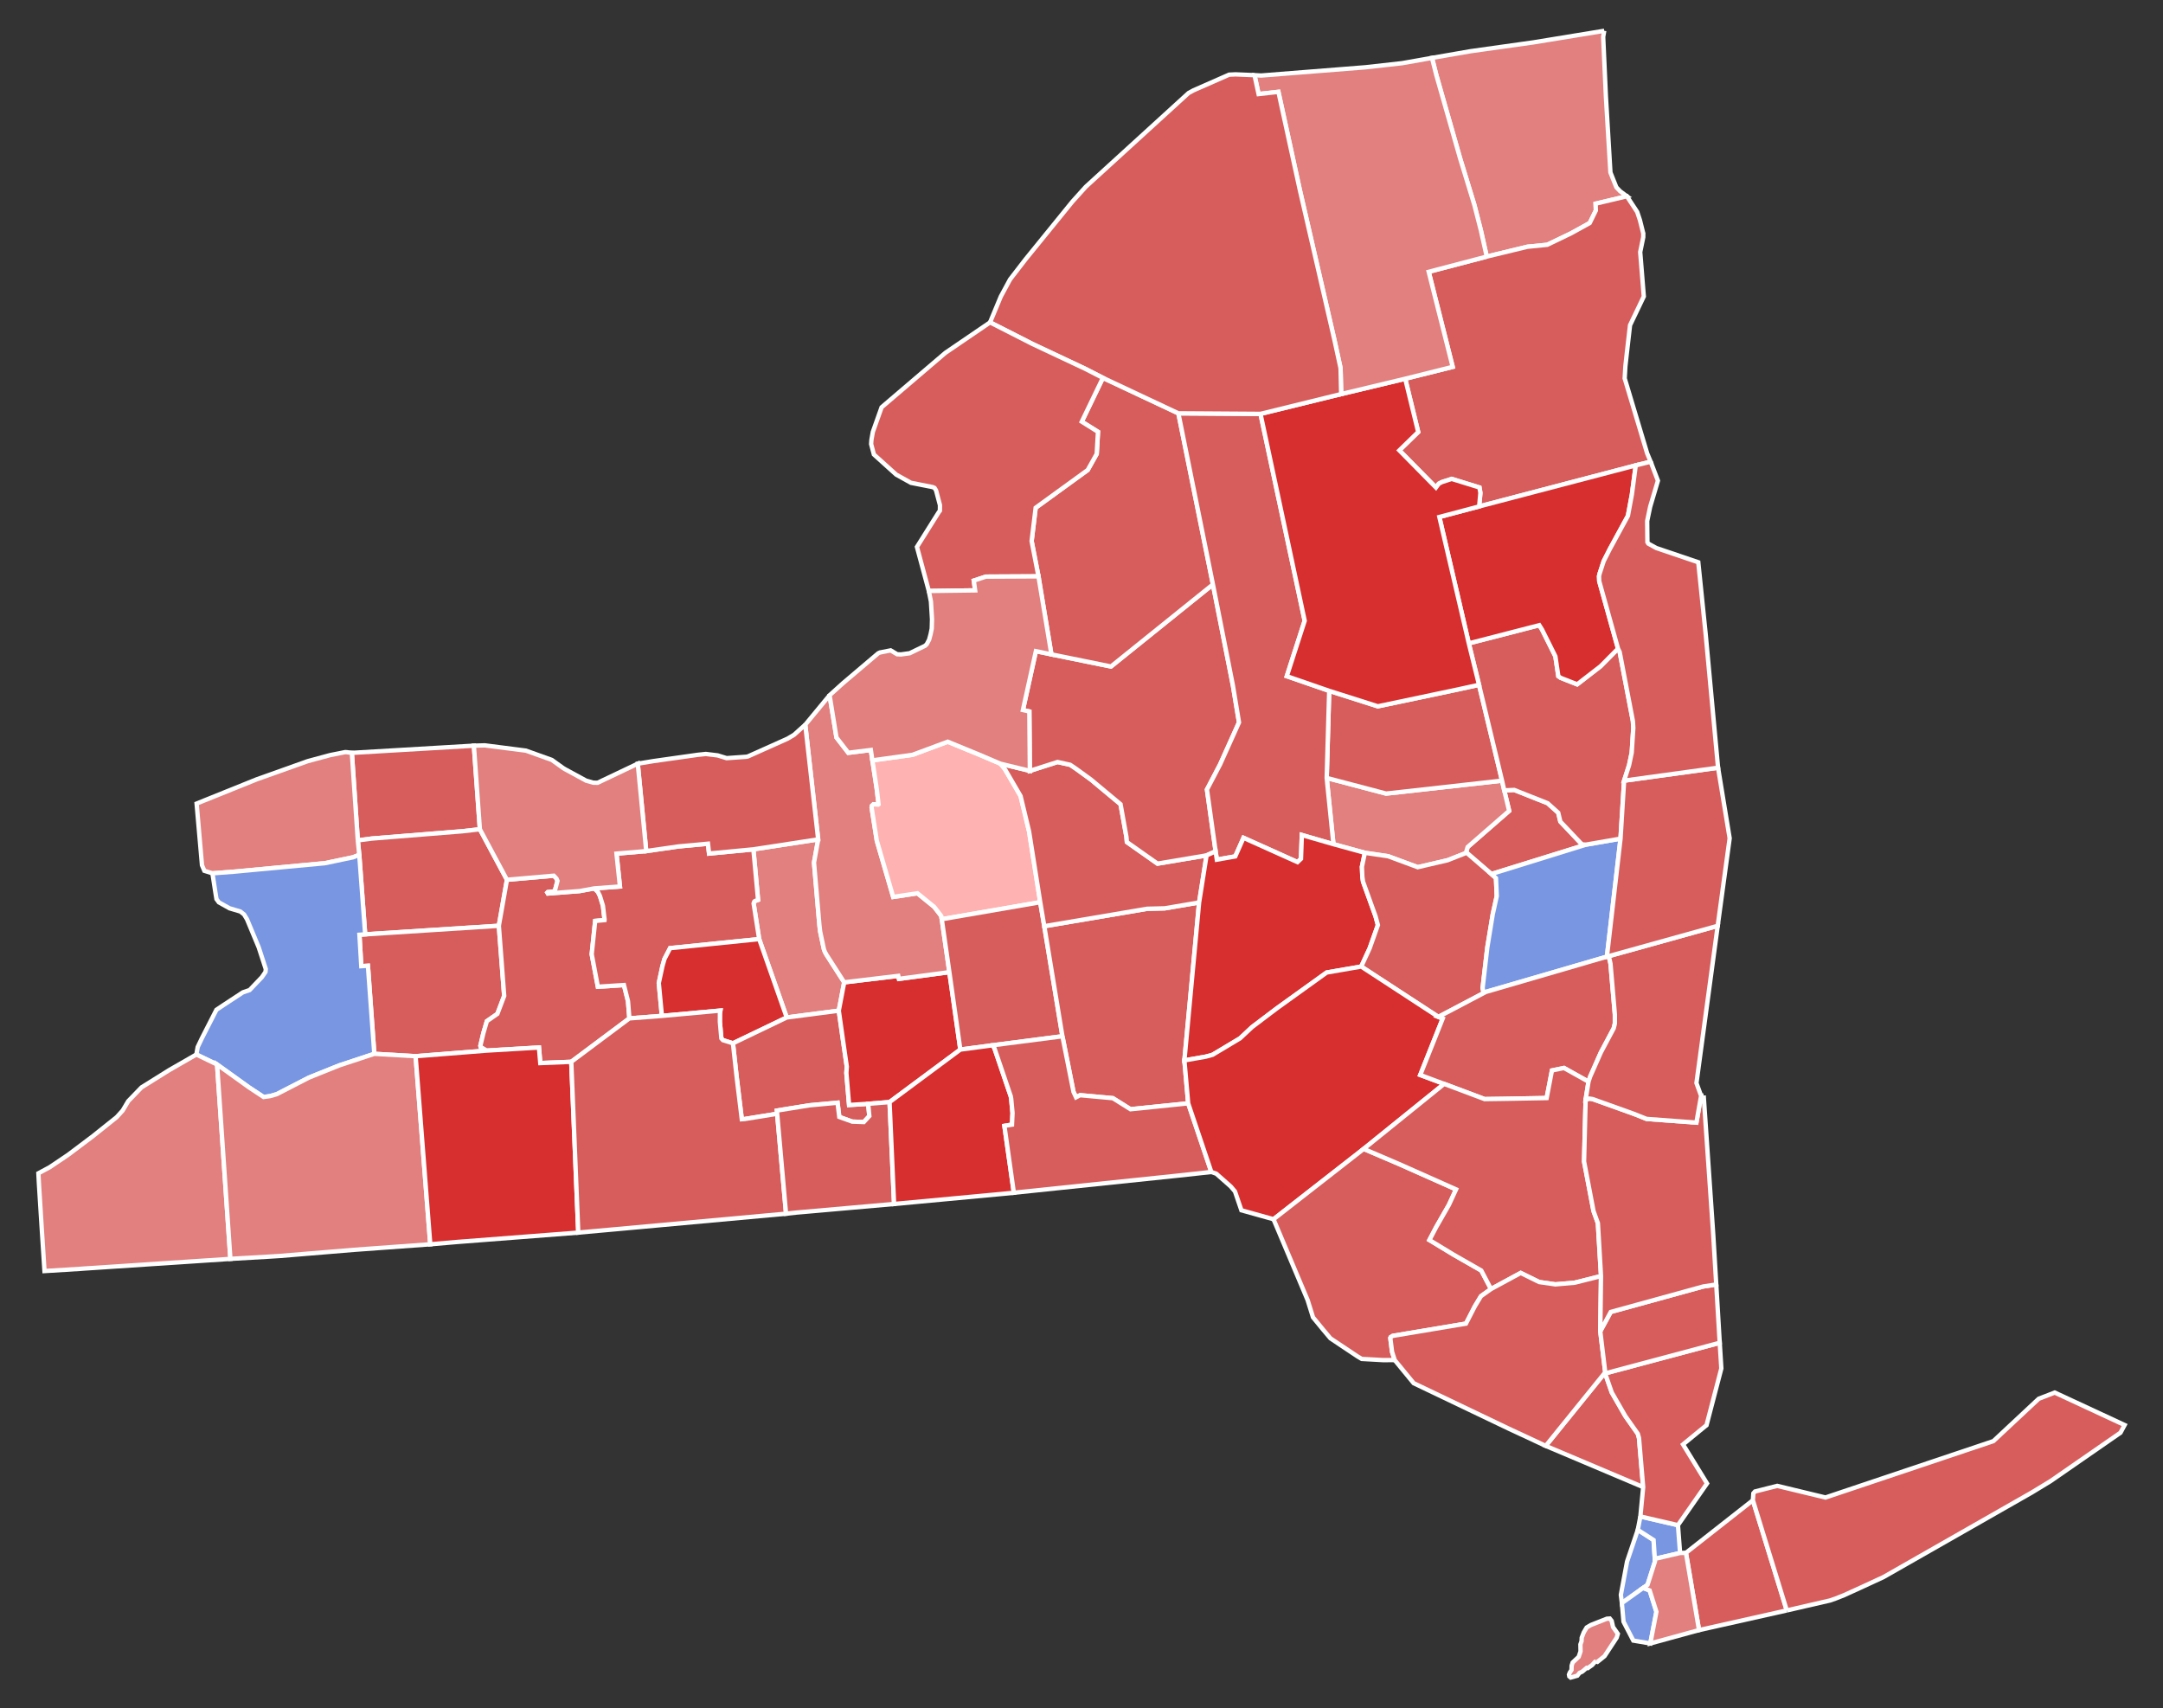 <?xml version="1.0" encoding="UTF-8" standalone="no"?>
<!-- Generator: Adobe Illustrator 16.0.0, SVG Export Plug-In . SVG Version: 6.00 Build 0)  -->

<svg
   xmlns:dc="http://purl.org/dc/elements/1.1/"
   xmlns:cc="http://creativecommons.org/ns#"
   xmlns:rdf="http://www.w3.org/1999/02/22-rdf-syntax-ns#"
   xmlns:svg="http://www.w3.org/2000/svg"
   xmlns="http://www.w3.org/2000/svg"
   xmlns:sodipodi="http://sodipodi.sourceforge.net/DTD/sodipodi-0.dtd"
   xmlns:inkscape="http://www.inkscape.org/namespaces/inkscape"
   version="1.1"
   id="svg5598"
   inkscape:output_extension="org.inkscape.output.svg.inkscape"
   sodipodi:docname="1.svg"
   inkscape:version="0.92.3 (2405546, 2018-03-11)"
   sodipodi:version="0.32"
   x="0px"
   y="0px"
   width="479.926px"
   height="379.031px"
   viewBox="0 0 479.926 379.031"
   enable-background="new 0 0 479.926 379.031"
   xml:space="preserve"><rect x="0" y="0" width="479.926" height="379.031" fill="#333333" stroke="none"/>
<defs
   id="defs816">
	
	
		<inkscape:perspective
   id="perspective5606"
   inkscape:vp_z="744.09448 : 526.18109 : 1"
   inkscape:vp_y="0 : 1000 : 0"
   inkscape:vp_x="0 : 526.18109 : 1"
   sodipodi:type="inkscape:persp3d"
   inkscape:persp3d-origin="372.04724 : 350.78739 : 1">
		</inkscape:perspective>
</defs>
<sodipodi:namedview
   showgrid="false"
   inkscape:cy="68.216044"
   inkscape:cx="377.24847"
   inkscape:zoom="4.3147909"
   objecttolerance="10"
   guidetolerance="10"
   gridtolerance="10000"
   borderopacity="1.0"
   bordercolor="#666666"
   pagecolor="#ffffff"
   id="base"
   inkscape:window-maximized="0"
   inkscape:window-y="8"
   inkscape:window-x="1549"
   inkscape:window-height="1936"
   inkscape:window-width="2258"
   inkscape:current-layer="layer1"
   inkscape:document-units="px"
   inkscape:pageshadow="2"
   inkscape:pageopacity="0.0">
	</sodipodi:namedview>
<g
   id="layer1"
   transform="translate(-154.948,-269.833)"
   inkscape:label="Layer 1"
   inkscape:groupmode="layer">
	<path
   id="NY_Richmond"
   inkscape:label="Richmond, NY"
   fill="#999999"
   stroke="#FFFFFF"
   stroke-width="0.967"
   d="M509.117,638.448   l-0.258,0.084l-0.646,0.719l-0.959,0.68l-0.25-0.053l-0.994,0.844l-0.598,0.275l-0.484,0.613l-1.481,0.422l-0.304-0.257l-0.073-0.4   l0.166-0.43l0.396-0.61l0.029-0.941l0.221-0.704l1.346-1.259l0.406-1.213l-0.028-1.547l0.252-0.701l0.036-0.785l0.459-1.182   l0.642-1.082l0.906-0.541l1.612-0.638l1.959-0.769l0.658-0.039l0.42,0.525l0.301,1.352l1.06,1.518l-0.254,0.844l-2.691,4.104   l-1.576,1.264L509.117,638.448"
   style="fill:#e27f7f;fill-opacity:1" />
	<path
   id="NY_Clinton"
   inkscape:label="Clinton, NY"
   fill="#999999"
   stroke="#FFFFFF"
   stroke-width="0.967"
   d="M510.896,276.664   l-0.235,1.35l0.602,13.222l1.004,16.858l1.318,3.288l0.832,0.875l1.508,1.118l-6.938,1.646l0.053,1.5l-1.365,2.793l-4.154,2.294   l-5.27,2.533l-4.398,0.438l-9.021,2.183l-1.32-5.871l-1.434-5.597l-3.154-10.305l-5.268-18.446l-0.978-3.866l8.521-1.479   l13.988-1.967L510.896,276.664"
   style="fill:#e27f7f;fill-opacity:1" />
	<path
   id="NY_Essex"
   inkscape:label="Essex, NY"
   fill="#999999"
   stroke="#FFFFFF"
   stroke-width="0.967"
   d="M484.828,326.761   l9.021-2.183l4.398-0.438l5.27-2.533l4.154-2.294l1.365-2.793l-0.053-1.5l6.938-1.646l2.287,3.475l0.604,1.809l0.723,2.886   l0.025,0.053l-0.009,0.87l-0.674,3.293l0.799,9.846l-3.053,6.374l-0.752,6.558l-0.285,2.583l-0.153,2.653l-0.003,0.024l0.095,0.284   l4.895,16.333l0.773,1.853l-3.308,0.819l-34.743,9.108l0.272-3l-0.205-1.199l-6.162-1.909l-2.143,0.692l-0.713,0.364L473.558,378   l-8.125-8.243l4.183-4.078l-2.883-11.817l10.539-2.632l-5.324-21.092L484.828,326.761"
   style="fill:#d75d5d;fill-opacity:1" />
	<path
   id="NY_Orleans"
   inkscape:label="Orleans, NY"
   fill="#999999"
   stroke="#FFFFFF"
   stroke-width="0.967"
   d="M261.424,453.816   l-3.87,0.446l-20.062,1.617l-3.157,0.406l-1.32-19.419l27.079-1.593L261.424,453.816"
   style="fill:#d75d5d;fill-opacity:1" />
	<path
   id="NY_Genesee"
   inkscape:label="Genesee, NY"
   fill="#999999"
   stroke="#FFFFFF"
   stroke-width="0.967"
   d="M261.424,453.816   l6.006,11.208l-1.8,10.209l-29.658,1.9l-1.31-17.646l-0.327-3.203l3.157-0.406l20.062-1.617L261.424,453.816"
   style="fill:#d75d5d;fill-opacity:1" />
	<path
   id="NY_Wyoming"
   inkscape:label="Wyoming, NY"
   fill="#999999"
   stroke="#FFFFFF"
   stroke-width="0.967"
   d="M235.972,477.134   l29.658-1.9l1.185,15.558l-1.508,3.985l-2.332,1.623l-0.775,2.641l-0.669,2.809l0.052,0.261l1.347,0.819l-15.763,1.244L238,503.643   l-1.418-19.541l-1.473,0.093l-0.41-6.972L235.972,477.134"
   style="fill:#d75d5d;fill-opacity:1" />
	<path
   id="NY_Livingston"
   inkscape:label="Livingston, NY"
   fill="#999999"
   stroke="#FFFFFF"
   stroke-width="0.967"
   d="   M267.431,465.024l10.387-0.905l0.603,0.626l0.222,0.529l-0.566,2.152l-0.074,0.166l-1.506,0.17l-0.098,0.102l0.121,0.207   l7.048-0.539l3.259-0.6l0.813,0.815l0.432,0.89l0.66,2.149l0.36,3.07l-0.012,0.11l-2.068,0.189l-0.773,7.377l1.366,7.221   l5.785-0.373l0.901,3.578l0.309,3.816l-12.896,9.637l-6.877,0.283l-0.292-3.455l-11.602,0.686l-1.347-0.819l-0.052-0.261   l0.669-2.809l0.775-2.641l2.332-1.623l1.508-3.985l-1.185-15.558L267.431,465.024"
   style="fill:#d75d5d;fill-opacity:1" />
	<path
   id="NY_Schenectady"
   inkscape:label="Schenectady, NY"
   fill="#999999"
   stroke="#FFFFFF"
   stroke-width="0.967"
   d="   M488.707,445.189l2.219-0.092l7.418,2.943l2.347,2.112l0.463,1.955l4.6,4.856l0.367,0.233l0.756,0.027l-21.023,6.527l-5.485-4.723   l-0.088-0.233l0.313-1.036l9.207-8.019L488.707,445.189"
   style="fill:#d75d5d;fill-opacity:1" />
	<path
   id="NY_Montgomery"
   inkscape:label="Montgomery, NY"
   fill="#999999"
   stroke="#FFFFFF"
   stroke-width="0.967"
   d="   M488.22,443.032l0.486,2.157l1.092,4.551l-9.207,8.019l-0.313,1.036l0.088,0.233l-4.224,1.665l-6.623,1.543l-6.571-2.433   l-5.162-0.761l-6.972-1.917l-1.498-14.696l13.169,3.47l3.092-0.333L488.22,443.032"
   style="fill:#e27f7f;fill-opacity:1" />
	<path
   id="NY_Fulton"
   inkscape:label="Fulton, NY"
   fill="#999999"
   stroke="#FFFFFF"
   stroke-width="0.967"
   d="M449.871,423.111   l10.787,3.432l17.686-3.726l4.771-1.044l5.106,21.26l-22.645,2.534l-3.092,0.333l-13.169-3.47L449.871,423.111"
   style="fill:#d75d5d;fill-opacity:1" />
	<path
   id="NY_Seneca"
   inkscape:label="Seneca, NY"
   fill="#999999"
   stroke="#FFFFFF"
   stroke-width="0.967"
   d="M336.487,456.064   l-0.926,5.145l1.186,13.734l0.168,1.53l0.828,3.906l0.219,0.614l0.364,0.656l3.932,6.126l-1.195,6.291l-11.555,1.507l-6.111-17.388   l-1.234-7.908l0.128-0.379l0.154-0.15l0.707-0.259l-1.039-11.217L336.487,456.064"
   style="fill:#e27f7f;fill-opacity:1" />
	<path
   id="NY_Ontario"
   inkscape:label="Ontario, NY"
   fill="#999999"
   stroke="#FFFFFF"
   stroke-width="0.967"
   d="M322.11,458.275   l1.039,11.217l-0.707,0.259l-0.154,0.15l-0.128,0.379l1.234,7.908l-19.768,2.004l-1.249,2.414l-0.457,1.611l-0.801,3.721   l0.687,7.289l-7.211,0.551l-0.309-3.816l-0.901-3.578l-5.785,0.373l-1.366-7.221l0.773-7.377l2.068-0.189l0.012-0.11l-0.36-3.07   l-0.66-2.149l-0.432-0.89l-0.813-0.815l5.678-0.416l-0.767-7.292l6.603-0.563l7.184-1.034l6.514-0.604l0.239,2.186L322.11,458.275"
   style="fill:#d75d5d;fill-opacity:1" />
	<path
   id="NY_Yates"
   inkscape:label="Yates, NY"
   fill="#999999"
   stroke="#FFFFFF"
   stroke-width="0.967"
   d="M323.395,478.188   l6.111,17.388l-11.931,5.728l-2.22-0.69l-0.354-0.399l-0.326-3.658l0.01-1.849l0.104-0.659l-12.981,1.182l-0.687-7.289l0.801-3.721   l0.457-1.611l1.249-2.414L323.395,478.188"
   style="fill:#d72f30;fill-opacity:1" />
	<path
   id="NY_Schuyler"
   inkscape:label="Schuyler, NY"
   fill="#999999"
   stroke="#FFFFFF"
   stroke-width="0.967"
   d="M329.506,495.575   l11.555-1.507l0.774,5.469l1.003,6.957l-0.097,1.396l0.601,7.104l4.236-0.264l0.255,2.717l-1.216,1.33l-2.567-0.09l-2.879-1.038   l-0.387-3.161l-6.206,0.576l-7.254,1.169l0.059,0.71l-7.217,1.168l-0.627,0.043l-1.135-9.324l-0.829-7.526L329.506,495.575"
   style="fill:#d75d5d;fill-opacity:1" />
	<path
   id="NY_Tompkins"
   inkscape:label="Tompkins, NY"
   fill="#999999"
   stroke="#FFFFFF"
   stroke-width="0.967"
   d="M342.256,487.778   l12-1.432l0.151,0.664l11.186-1.49l2.432,17.176l-15.701,11.654l-4.747,0.381l-4.236,0.264l-0.601-7.105l0.097-1.395l-1.003-6.957   l-0.774-5.469L342.256,487.778"
   style="fill:#d72f30;fill-opacity:1" />
	<path
   id="NY_Cayuga"
   inkscape:label="Cayuga, NY"
   fill="#999999"
   stroke="#FFFFFF"
   stroke-width="0.967"
   d="M339.017,424.086   l1.523,9.366l2.632,3.401l4.998-0.627l0.344,2.309l0.962,6.311l0.407,3.437l-0.095,0.07l-1.03-0.082l-0.34,0.324l-0.077,0.415   l1.157,7.365l3.628,12.459l5.386-0.813l3.714,3.016l1.569,2.026l0.114,0.717l1.685,11.742l-11.186,1.489l-0.151-0.664l-12,1.433   l-3.932-6.126l-0.364-0.656l-0.219-0.615l-0.828-3.904l-0.168-1.531l-1.186-13.734l0.926-5.145l-2.867-25.445L339.017,424.086"
   style="fill:#e27f7f;fill-opacity:1" />
	<path
   id="NY_Onondaga"
   inkscape:label="Onodaga, NY"
   fill="#999999"
   stroke="#FFFFFF"
   stroke-width="0.967"
   d="M376.93,439.274   l0.981,1.204l3.477,5.964l1.883,7.837l2.479,15.726l-21.842,3.773l-0.114-0.717l-1.569-2.026l-3.714-3.016l-5.386,0.813   l-3.628-12.459l-1.157-7.365l0.077-0.415l0.34-0.324l1.03,0.082l0.095-0.07l-0.407-3.437l-0.962-6.311l8.911-1.236l7.806-2.901   l6.902,2.831L376.93,439.274"
   style="fill:#ffb2b2;fill-opacity:1" />
	<path
   id="NY_Cortland"
   inkscape:label="Cortland, NY"
   fill="#999999"
   stroke="#FFFFFF"
   stroke-width="0.967"
   d="M385.751,470.005   l0.902,5.319l4.025,24.421l-15.479,2.002l-7.174,0.948l-2.432-17.176l-1.685-11.742L385.751,470.005"
   style="fill:#d75d5d;fill-opacity:1" />
	<path
   id="NY_Chenango"
   inkscape:label="Chenango, NY"
   fill="#999999"
   stroke="#FFFFFF"
   stroke-width="0.967"
   d="M386.653,475.324   l22.811-3.867l3.912-0.099l7.63-1.296l-3.265,35.038l0.839,9.521l-6.698,0.689l-6.098,0.624l-3.914-2.452l-7.27-0.662l-0.898,0.467   l-0.57-1.213l-2.454-12.331L386.653,475.324"
   style="fill:#d75d5d;fill-opacity:1" />
	<path
   id="NY_Madison"
   inkscape:label="Madison, NY"
   fill="#999999"
   stroke="#FFFFFF"
   stroke-width="0.967"
   d="M376.93,439.274   l6.521,1.588l6.147-1.963l2.813,0.621l1.28,0.869l3.326,2.413l6.558,5.463l1.306,7.263l0.1,1.138l6.793,4.779l10.887-1.828   l-1.651,10.448l-7.63,1.296l-3.912,0.099l-22.811,3.867l-0.902-5.32l-2.479-15.726l-1.883-7.837l-3.477-5.964L376.93,439.274"
   style="fill:#d75d5d;fill-opacity:1" />
	<path
   id="NY_Oneida"
   inkscape:label="Oneida, NY"
   fill="#999999"
   stroke="#FFFFFF"
   stroke-width="0.967"
   d="M424.074,399.496   l4.436,22.444l1.351,8.17l-4.199,9.328l-2.914,5.567l1.922,13.71l-2.01,0.899l-10.887,1.828l-6.793-4.779l-0.1-1.138l-1.306-7.263   l-6.558-5.463l-3.326-2.413l-1.28-0.869l-2.813-0.621l-6.147,1.963l-0.115-13.169l-1.427-0.325l2.879-13.064l3.444,0.714   l13.216,2.691L424.074,399.496"
   style="fill:#d75d5d;fill-opacity:1" />
	<path
   id="NY_Lewis"
   inkscape:label="Lewis, NY"
   fill="#999999"
   stroke="#FFFFFF"
   stroke-width="0.967"
   d="M399.661,353.667   l16.747,7.871l7.666,37.958l-22.625,18.213l-13.216-2.691l-2.871-17.312l-1.518-7.821l0.895-7.395l11.549-8.377l1.998-3.57   l0.284-4.904l-3.599-2.25L399.661,353.667"
   style="fill:#d75d5d;fill-opacity:1" />
	<path
   id="NY_Herkimer"
   inkscape:label="Herkimer, NY"
   fill="#999999"
   stroke="#FFFFFF"
   stroke-width="0.967"
   d="M416.408,361.537   l18.221,0.123l9.8,45.904l-3.966,12.297l9.408,3.249l-0.556,19.319l1.498,14.696l-7.016-2.034l-0.188,5.282l-0.777,0.73   l-11.98-5.387l-1.82,4.119l-4.094,0.727l-0.271-1.847l-1.922-13.71l2.914-5.567l4.199-9.328l-1.351-8.17l-4.436-22.444   L416.408,361.537"
   style="fill:#d75d5d;fill-opacity:1" />
	<path
   id="NY_Otsego"
   inkscape:label="Otsego, NY"
   fill="#999999"
   stroke="#FFFFFF"
   stroke-width="0.967"
   d="M457.785,459.043   l-0.652,3.097l0.093,2.227l0.159,1.088l2.759,7.646l0.535,1.969l-1.83,5.158l-1.869,4.051l-7.664,1.324l-10.967,7.881l-5.572,4.211   l-2.685,2.512l-6.102,3.648l-1.527,0.424l-4.721,0.824l3.265-35.039l1.651-10.448l2.01-0.899l0.271,1.847l4.095-0.726l1.821-4.119   l11.979,5.387l0.777-0.73l0.188-5.282l7.015,2.034L457.785,459.043"
   style="fill:#d72f30;fill-opacity:1" />
	<path
   id="NY_Schoharie"
   inkscape:label="Schoharie, NY"
   fill="#999999"
   stroke="#FFFFFF"
   stroke-width="0.967"
   d="   M480.365,459.029l5.485,4.723l1.021,0.896l0.176,4.003l-0.891,4.027l-1.213,7.41l-1.033,8.952l0.195,0.999l0.52-0.136   l-10.529,5.545l-17.119-11.172l1.871-4.052l1.829-5.157l-0.536-1.97l-2.758-7.646l-0.16-1.088l-0.092-2.228l0.652-3.096   l5.162,0.761l6.571,2.433l6.623-1.543L480.365,459.029"
   style="fill:#d75d5d;fill-opacity:1" />
	<path
   id="NY_Albany"
   inkscape:label="Albany, NY"
   fill="#999999"
   stroke="#FFFFFF"
   stroke-width="0.967"
   d="M506.875,457.224   l7.633-1.321l-3.02,26.18l-26.861,7.821l-0.52,0.136l-0.195-0.999l1.033-8.952l1.213-7.41l0.891-4.027l-0.176-4.003l-1.021-0.896   L506.875,457.224"
   style="fill:#7996e2;fill-opacity:1" />
	<path
   id="NY_Saratoga"
   inkscape:label="Saratoga, NY"
   fill="#999999"
   stroke="#FFFFFF"
   stroke-width="0.967"
   d="M480.845,412.573   l15.642-4.032l0.618,0.995l2.947,5.907l0.66,4.417l0.531,0.37l3.645,1.434l5.211-4.027l3.857-3.895l0.365,0.743l2.938,15.358   l0.088,1.522l-0.352,5.463l-0.584,2.768l-1.107,3.438l-0.797,12.869l-7.633,1.321l-0.756-0.027l-0.367-0.233l-4.6-4.856   l-0.463-1.955l-2.347-2.112l-7.418-2.943l-2.219,0.092l-0.486-2.157l-5.106-21.26L480.845,412.573"
   style="fill:#d75d5d;fill-opacity:1" />
	<path
   id="NY_Warren"
   inkscape:label="Warren, NY"
   fill="#999999"
   stroke="#FFFFFF"
   stroke-width="0.967"
   d="M483.144,382.195   l34.744-9.108l-0.852,6.435l-0.883,4.757l-4.037,7.411l-1.336,2.635l-0.918,2.812l-0.121,0.522l0.045,1.125l4.17,14.959   l-3.857,3.895l-5.211,4.027l-3.645-1.434l-0.531-0.37l-0.66-4.417l-2.946-5.907l-0.619-0.995l-15.642,4.032l-6.534-28.039   L483.144,382.195"
   style="fill:#d72f30;fill-opacity:1" />
	<path
   id="NY_Hamilton"
   inkscape:label="Hamilton, NY"
   fill="#999999"
   stroke="#FFFFFF"
   stroke-width="0.967"
   d="M466.734,353.861   l2.883,11.817l-4.183,4.078l8.125,8.243l0.636-0.857l0.713-0.364l2.143-0.692l6.162,1.909l0.205,1.199l-0.272,3l-8.835,2.34   l6.535,28.039l2.269,9.199l-4.771,1.044l-17.686,3.726l-10.787-3.432l-9.408-3.249l3.966-12.297l-9.8-45.904l17.903-4.399   L466.734,353.861"
   style="fill:#d72f30;fill-opacity:1" />
	<path
   id="NY_Franklin"
   inkscape:label="Franklin, NY"
   fill="#999999"
   stroke="#FFFFFF"
   stroke-width="0.967"
   d="M484.828,326.761   l-12.879,3.376l5.324,21.092l-10.539,2.632l-14.202,3.399l-0.137-5.734l-1.354-6.235l-7.692-33.356l-4.744-21.725l-4.398,0.494   l-0.908-4.195l1.473,0.081l23.152-1.831l8.115-0.907l5.979-1.055l0.66-0.12l0.978,3.866l5.268,18.446l3.154,10.305l1.434,5.597   L484.828,326.761"
   style="fill:#e27f7f;fill-opacity:1" />
	<path
   id="NY_St._Lawrence"
   inkscape:label="St. Lawrence, NY"
   fill="#999999"
   stroke="#FFFFFF"
   stroke-width="0.967"
   d="   M433.296,286.509l0.908,4.195l4.398-0.494l4.744,21.725l7.692,33.355l1.354,6.235l0.137,5.734l-17.903,4.399l-18.222-0.123   l-16.746-7.871l-3.96-2.028l-11.681-5.497l-9.4-4.786l2.392-5.743l2.047-3.789l3.469-4.498l10.378-12.775l2.969-3.29l22.782-20.778   l1.105-0.606l7.9-3.476l1.414-0.069L433.296,286.509"
   style="fill:#d75d5d;fill-opacity:1" />
	<path
   id="NY_Jefferson"
   inkscape:label="Jefferson, NY"
   fill="#999999"
   stroke="#FFFFFF"
   stroke-width="0.967"
   d="M374.62,341.356   l9.4,4.786l11.681,5.497l3.96,2.028l-4.69,9.722l3.598,2.25l-0.283,4.904l-1.998,3.57l-11.549,8.377l-0.895,7.395l1.518,7.821   l-11.676,0.063l-2.673,0.882l0.297,2.167l-10.277,0.134l-2.635-9.774l4.796-7.632l0.301-0.415l0.014-1.206l-0.87-3.294   l-0.333-0.541l-0.434-0.191l-4.8-0.944l-3.272-1.822l-4.955-4.465l-0.611-2.314l0.063-0.914l0.313-1.771l1.946-5.474l14.154-12.081   L374.62,341.356"
   style="fill:#d75d5d;fill-opacity:1" />
	<path
   id="NY_Oswego"
   inkscape:label="Oswego, NY"
   fill="#999999"
   stroke="#FFFFFF"
   stroke-width="0.967"
   d="M361.032,400.952   l10.277-0.134l-0.297-2.167l2.673-0.882l11.676-0.063l2.871,17.313l-3.444-0.714l-2.879,13.064l1.427,0.325l0.115,13.169   l-6.521-1.588l-4.798-2.045l-6.902-2.831l-7.806,2.901l-8.911,1.236l-0.344-2.309l-4.998,0.627l-2.632-3.401l-1.523-9.366   l2.998-2.701l7.79-6.606l0.387-0.182l2.379-0.467l1.443,0.862l0.842,0.037l1.934-0.267l3.411-1.648l0.375-0.351l0.527-1.006   l0.337-1.251l0.245-1.211l0.059-2.066l-0.241-3.929L361.032,400.952"
   style="fill:#e27f7f;fill-opacity:1" />
	<path
   id="NY_Wayne"
   inkscape:label="Wayne, NY"
   fill="#999999"
   stroke="#FFFFFF"
   stroke-width="0.967"
   d="M333.62,430.619   l2.867,25.445l-14.376,2.21l-9.836,0.936l-0.239-2.186l-6.514,0.604l-7.184,1.034l-1.883-19.394l3.46-0.572l9.824-1.391l1.82-0.192   l2.628,0.32l1.98,0.609l4.384-0.309l0.344-0.074l8.791-3.938l1.444-0.856L333.62,430.619"
   style="fill:#d75d5d;fill-opacity:1" />
	<path
   id="NY_Monroe"
   inkscape:label="Monroe, NY"
   fill="#999999"
   stroke="#FFFFFF"
   stroke-width="0.967"
   d="M261.424,453.816   l-1.33-18.542l2.417-0.071l9.131,1.171l5.748,2.063l2.544,1.823l0.397,0.237l4.657,2.534l1.581,0.454l0.975,0.02l8.911-4.236   l1.883,19.394l-6.603,0.563l0.767,7.291l-5.678,0.416l-3.259,0.601l-7.048,0.539l-0.121-0.207l0.098-0.101l1.506-0.172l0.074-0.166   l0.566-2.151l-0.222-0.529l-0.603-0.626l-10.387,0.905L261.424,453.816"
   style="fill:#e27f7f;fill-opacity:1" />
	<path
   id="NY_Niagara"
   inkscape:label="Niagara, NY"
   fill="#999999"
   stroke="#FFFFFF"
   stroke-width="0.967"
   d="M234.336,456.285   l0.327,3.203l-1.386,0.551l-6.23,1.308l-20.141,1.883l-4.82,0.365l-1.793-0.558l-0.529-1.241l-1.192-13.679l13.349-5.379   l11.303-4.029l4.945-1.336l3.353-0.671l0.366,0.015l1.129,0.149L234.336,456.285"
   style="fill:#e27f7f;fill-opacity:1" />
	<path
   id="NY_Erie"
   inkscape:label="Erie, NY"
   fill="#999999"
   stroke="#FFFFFF"
   stroke-width="0.967"
   d="M234.663,459.488   l1.31,17.646l-1.273,0.09l0.41,6.972l1.473-0.093L238,503.643l-7.769,2.57l-6.751,2.711l-7.119,3.674l-1.472,0.424l-1.454,0.207   l-3.215-2.121l-7.107-5.1l-4.598-2.218l0.293-1.653l0.945-1.976l3.211-6.287l1.699-1.133l4.172-2.739l1.493-0.509l2.715-2.846   l0.808-1.175l0.069-0.633l-1.573-4.828l-2.601-6.235l-0.643-1.054l-0.819-0.649l-2.398-0.713l-2.375-1.324l-0.536-0.729   l-0.285-1.774l-0.606-3.938l4.82-0.364l20.141-1.884l6.23-1.307L234.663,459.488"
   style="fill:#7996e2;fill-opacity:1" />
	<path
   id="NY_Chautauqua"
   inkscape:label="Chautauqua, NY"
   fill="#999999"
   stroke="#FFFFFF"
   stroke-width="0.967"
   d="   M203.114,506.009l2.953,43.129l-32.323,2.137l-0.904,0.068l-8.021,0.494l-0.685-10.586l-0.559-8.962l-0.107-2.141l2.507-1.349   l4.086-2.75l5.57-4.192l5.199-4.158l1.339-1.483l1.237-2.086l2.942-3.043l6.18-3.857l5.985-3.438L203.114,506.009"
   style="fill:#e27f7f;fill-opacity:1" />
	<path
   id="NY_Cattaraugus"
   inkscape:label="Cattaraugus, NY"
   fill="#999999"
   stroke="#FFFFFF"
   stroke-width="0.967"
   d="   M238,503.643l9.166,0.527l3.25,41.73l-17.007,1.236l-16.354,1.353l-2.601,0.162l-8.386,0.483l-2.953-43.129l7.107,5.101l3.215,2.12   l1.454-0.206l1.472-0.425l7.119-3.674l6.751-2.711L238,503.643"
   style="fill:#e27f7f;fill-opacity:1" />
	<path
   id="NY_Allegany"
   inkscape:label="Allegany, NY"
   fill="#999999"
   stroke="#FFFFFF"
   stroke-width="0.967"
   d="M262.929,502.928   l11.602-0.687l0.292,3.455l6.877-0.283l1.555,37.896l-26.876,2.076l-5.963,0.516l-3.25-41.73L262.929,502.928"
   style="fill:#d72f30;fill-opacity:1" />
	<path
   id="NY_Steuben"
   inkscape:label="Steuben, NY"
   fill="#999999"
   stroke="#FFFFFF"
   stroke-width="0.967"
   d="M294.596,495.778   l7.211-0.551l12.981-1.182l-0.104,0.659l-0.01,1.849l0.326,3.658l0.354,0.399l2.22,0.69l0.829,7.527l1.135,9.324l0.627-0.043   l7.217-1.168l1.97,22.172l-37.851,3.453l-8.247,0.742l-1.555-37.896L294.596,495.778"
   style="fill:#d75d5d;fill-opacity:1" />
	<path
   id="NY_Chemung"
   inkscape:label="Chemung, NY"
   fill="#999999"
   stroke="#FFFFFF"
   stroke-width="0.967"
   d="M352.325,514.35   l1.001,22.607l-21.699,1.909l-2.274,0.248l-1.97-22.172l-0.059-0.71l7.254-1.169l6.206-0.576l0.387,3.161l2.879,1.038l2.567,0.09   l1.216-1.33l-0.255-2.717L352.325,514.35"
   style="fill:#d75d5d;fill-opacity:1" />
	<path
   id="NY_Tioga"
   inkscape:label="Tioga, NY"
   fill="#999999"
   stroke="#FFFFFF"
   stroke-width="0.967"
   d="M375.199,501.747   l0.385,0.635l3.639,10.719l0.086,0.514l0.298,3.175l-0.12,2.563l-1.685,0.27l2.097,14.844l-2.404,0.238l-24.17,2.256l-1.001-22.607   l15.701-11.655L375.199,501.747"
   style="fill:#d72f30;fill-opacity:1" />
	<path
   id="NY_Broome"
   inkscape:label="Broome, NY"
   fill="#999999"
   stroke="#FFFFFF"
   stroke-width="0.967"
   d="M390.679,499.745   l2.454,12.331l0.57,1.213l0.898-0.467l7.27,0.662l3.914,2.452l6.098-0.624l6.698-0.689l5.135,15.232l-7.263,0.795l-36.553,3.813   l-2.097-14.844l1.685-0.27l0.12-2.563l-0.298-3.175l-0.086-0.514l-3.639-10.719l-0.385-0.635L390.679,499.745"
   style="fill:#d75d5d;fill-opacity:1" />
	<path
   id="NY_Delaware"
   inkscape:label="Delaware, NY"
   fill="#999999"
   stroke="#FFFFFF"
   stroke-width="0.967"
   d="M456.978,484.278   l17.119,11.172l0.963,0.355l-4.991,12.526l5.309,1.982l-17.854,14.419l-20.006,15.613l-7.131-1.991l-1.422-4.171l-0.941-1.11   l-3.223-2.844l-1.085-0.375l-5.135-15.232l-0.839-9.521l4.721-0.824l1.527-0.424l6.102-3.648l2.684-2.512l5.572-4.211l10.967-7.881   L456.978,484.278"
   style="fill:#d72f30;fill-opacity:1" />
	<path
   id="NY_Sullivan"
   inkscape:label="Sullivan, NY"
   fill="#999999"
   stroke="#FFFFFF"
   stroke-width="0.967"
   d="M437.517,540.346   l20.006-15.612l7.854,3.358l12.644,5.627l-1.587,3.441l-2.84,4.959l-1.487,2.836l5.385,3.262l6.125,3.506l2.156,4.106l-2.222,1.58   l-1.369,2.265l-1.963,3.823l-16.256,2.726l-0.455,0.287l-0.076,0.184l0.39,3.08l0.584,1.818l-2.633,0.004l-4.688-0.261   l-0.976-0.586l-5.955-3.972l-1.613-1.913l-2.271-2.771l-1.188-3.81L437.517,540.346"
   style="fill:#d75d5d;fill-opacity:1" />
	<path
   id="NY_Greene"
   inkscape:label="Greene, NY"
   fill="#999999"
   stroke="#FFFFFF"
   stroke-width="0.967"
   d="M511.488,482.083   l0.307,0.034l0.183,0.156l0.307,1.354l0.971,11.271l0.002,2.016l-0.26,1.067l-2.863,5.38l-2.352,5.323l-0.375,1.136l-5.441-3.037   l-2.668,0.554l-1.176,6.118l-9.242,0.167l-4.531,0.063l-8.971-3.369l-5.309-1.982l4.992-12.527l-0.964-0.354l10.529-5.545   L511.488,482.083"
   style="fill:#d75d5d;fill-opacity:1" />
	<path
   id="NY_New_York"
   inkscape:label="New York, NY"
   fill="#999999"
   stroke="#FFFFFF"
   stroke-width="0.967"
   d="M522.117,615.698   l0.045,0.541l-1.662,5.225l-0.979,0.685l-4.711,3.354l-0.229-1.824l1.379-7.392l2.379-7.026l3.504,2.259L522.117,615.698"
   style="fill:#7996e2;fill-opacity:1" />
	<path
   id="NY_Ulster"
   inkscape:label="Ulster, NY"
   fill="#999999"
   stroke="#FFFFFF"
   stroke-width="0.967"
   d="M506.767,513.821   l-0.348,13.709l2.096,10.997l0.97,2.683l0.694,11.746l-5.823,1.463l-4.3,0.375l-3.59-0.514l-4.104-2.02l-6.592,3.569l-2.156-4.106   l-6.125-3.506l-5.385-3.262l1.487-2.836l2.84-4.959l1.586-3.441l-12.643-5.627l-7.854-3.358l17.854-14.419l8.971,3.369l4.531-0.063   l9.242-0.167l1.176-6.119l2.668-0.553l5.441,3.037L506.767,513.821"
   style="fill:#d75d5d;fill-opacity:1" />
	<path
   id="NY_Bronx"
   inkscape:label="Bronx, NY"
   fill="#999999"
   stroke="#FFFFFF"
   stroke-width="0.967"
   d="M518.912,606.285   l8.34,1.931l0.473,6.17l-5.606,1.313l-0.275-4.182l-3.504-2.258L518.912,606.285"
   style="fill:#7996e2;fill-opacity:1" />
	<path
   id="NY_Kings"
   inkscape:label="Kings, NY"
   fill="#999999"
   stroke="#FFFFFF"
   stroke-width="0.967"
   d="M514.81,625.5   l4.711-3.354l1.453,0.552l1.502,4.739l-1.356,7.026l-3.775-0.64l-2.174-4.19L514.81,625.5"
   style="fill:#7996e2;fill-opacity:1" />
	<path
   id="NY_Rockland"
   inkscape:label="Rockland, NY"
   fill="#999999"
   stroke="#FFFFFF"
   stroke-width="0.967"
   d="M511.091,574.546   l1.478,4.231l3.01,5.239l2.768,3.92l0.265,0.951l0.926,10.888l-20.285-8.578l-1.338-0.57l13.207-16.321L511.091,574.546"
   style="fill:#d75d5d;fill-opacity:1" />
	<path
   id="NY_Nassau"
   inkscape:label="Nassau, NY"
   fill="#999999"
   stroke="#FFFFFF"
   stroke-width="0.967"
   d="M551.398,627.137   l-19.468,4.363l-2.907-17.146l14.854-11.661L551.398,627.137"
   style="fill:#d75d5d;fill-opacity:1" />
	<path
   id="NY_Orange"
   inkscape:label="Orange, NY"
   fill="#999999"
   stroke="#FFFFFF"
   stroke-width="0.967"
   d="M510.179,552.955   l-0.164,12.248l1.104,9.103l-13.207,16.322l-8.354-3.894l-20.942-10.013l-4.211-5.129l-0.584-1.819l-0.39-3.08l0.076-0.185   l0.455-0.287l16.256-2.725l1.963-3.824l1.369-2.264l2.221-1.58l6.593-3.57l4.104,2.021l3.59,0.515l4.3-0.375L510.179,552.955"
   style="fill:#d75d5d;fill-opacity:1" />
	<path
   id="NY_Queens"
   inkscape:label="Queens, NY"
   fill="#999999"
   stroke="#FFFFFF"
   stroke-width="0.967"
   d="M522.117,615.698   l5.606-1.313l1.3-0.031l2.907,17.146l-10.813,2.963l1.356-7.025l-1.502-4.739l-1.452-0.552l0.979-0.684l1.662-5.226   L522.117,615.698"
   style="fill:#e27f7f;fill-opacity:1" />
	<path
   id="NY_Suffolk"
   inkscape:label="Suffolk, NY"
   fill="#999999"
   stroke="#FFFFFF"
   stroke-width="0.967"
   d="M551.398,627.137   l-7.521-24.444l0.1-1.532l0.363-0.414l4.937-1.25l10.707,2.582l37.254-12.51l10.055-9.395l3.557-1.377l15.508,7.204l-0.916,1.699   l-15.52,10.747l-4.148,2.52l-32.909,18.764l-5.146,2.378l-3.637,1.653l-1.783,0.707l-1.313,0.459L551.398,627.137"
   style="fill:#d75d5d;fill-opacity:1" />
	<path
   id="NY_Westchester"
   inkscape:label="Westchester, NY"
   fill="#999999"
   stroke="#FFFFFF"
   stroke-width="0.967"
   d="   M511.091,574.546l25.43-6.798l0.357,5.703l-3.289,12.597l-0.408,0.321l-4.803,3.935l5.322,8.658l-6.449,9.254l-8.34-1.931   l0.623-6.51l-0.926-10.888l-0.265-0.95l-2.768-3.921l-3.01-5.239L511.091,574.546"
   style="fill:#d75d5d;fill-opacity:1" />
	<path
   id="NY_Putnam"
   inkscape:label="Putnam, NY"
   fill="#999999"
   stroke="#FFFFFF"
   stroke-width="0.967"
   d="M535.751,554.819   l0.77,12.93l-25.43,6.797l0.027-0.24l-1.104-9.102l2.326-4.293l20.535-5.654L535.751,554.819"
   style="fill:#d75d5d;fill-opacity:1" />
	<path
   id="NY_Dutchess"
   inkscape:label="Dutchess, NY"
   fill="#999999"
   stroke="#FFFFFF"
   stroke-width="0.967"
   d="M532.958,512.884   l2.117,30.752l0.676,11.184l-2.875,0.438l-20.535,5.654l-2.326,4.293l0.164-12.248l-0.694-11.746l-0.97-2.683l-2.096-10.997   l0.348-13.709l0.818-0.252l0.74,0.111l9.137,3.275l2.834,1.126l11.049,0.822l1.045-5.946L532.958,512.884"
   style="fill:#d75d5d;fill-opacity:1" />
	<path
   id="NY_Columbia"
   inkscape:label="Columbia, NY"
   fill="#999999"
   stroke="#FFFFFF"
   stroke-width="0.967"
   d="M511.488,482.083   l24.586-6.839l-4.717,34.881l1.032,2.833l-1.045,5.946l-11.049-0.822l-2.834-1.126l-9.137-3.275l-0.74-0.111l-0.817,0.252l0.639-4   l0.375-1.135l2.352-5.324l2.863-5.38l0.26-1.067l-0.002-2.016l-0.971-11.271l-0.308-1.354l-0.182-0.156L511.488,482.083"
   style="fill:#d75d5d;fill-opacity:1" />
	<path
   id="NY_Rensselaer"
   inkscape:label="Rensselaer, NY"
   fill="#999999"
   stroke="#FFFFFF"
   stroke-width="0.967"
   d="   M515.304,443.034l20.849-2.869l2.573,15.655l-2.651,19.424l-24.586,6.839l3.02-26.18L515.304,443.034"
   style="fill:#d75d5d;fill-opacity:1" />
	<path
   id="NY_Washington"
   inkscape:label="Washington, NY"
   fill="#999999"
   stroke="#FFFFFF"
   stroke-width="0.967"
   d="   M521.195,372.267l1.614,4.216l-1.715,5.761l-0.668,3.182l0.051,4.691l0.189,0.32l1.795,0.988l9.301,3.15l1.644,15.975l2.746,29.614   l-20.849,2.869l1.107-3.438l0.584-2.768l0.352-5.463l-0.088-1.522l-2.938-15.358l-0.365-0.743l-4.17-14.959l-0.045-1.125   l0.121-0.522l0.918-2.812l1.336-2.635l4.037-7.411l0.883-4.757l0.852-6.435L521.195,372.267"
   style="fill:#d75d5d;fill-opacity:1" />
</g>
</svg>